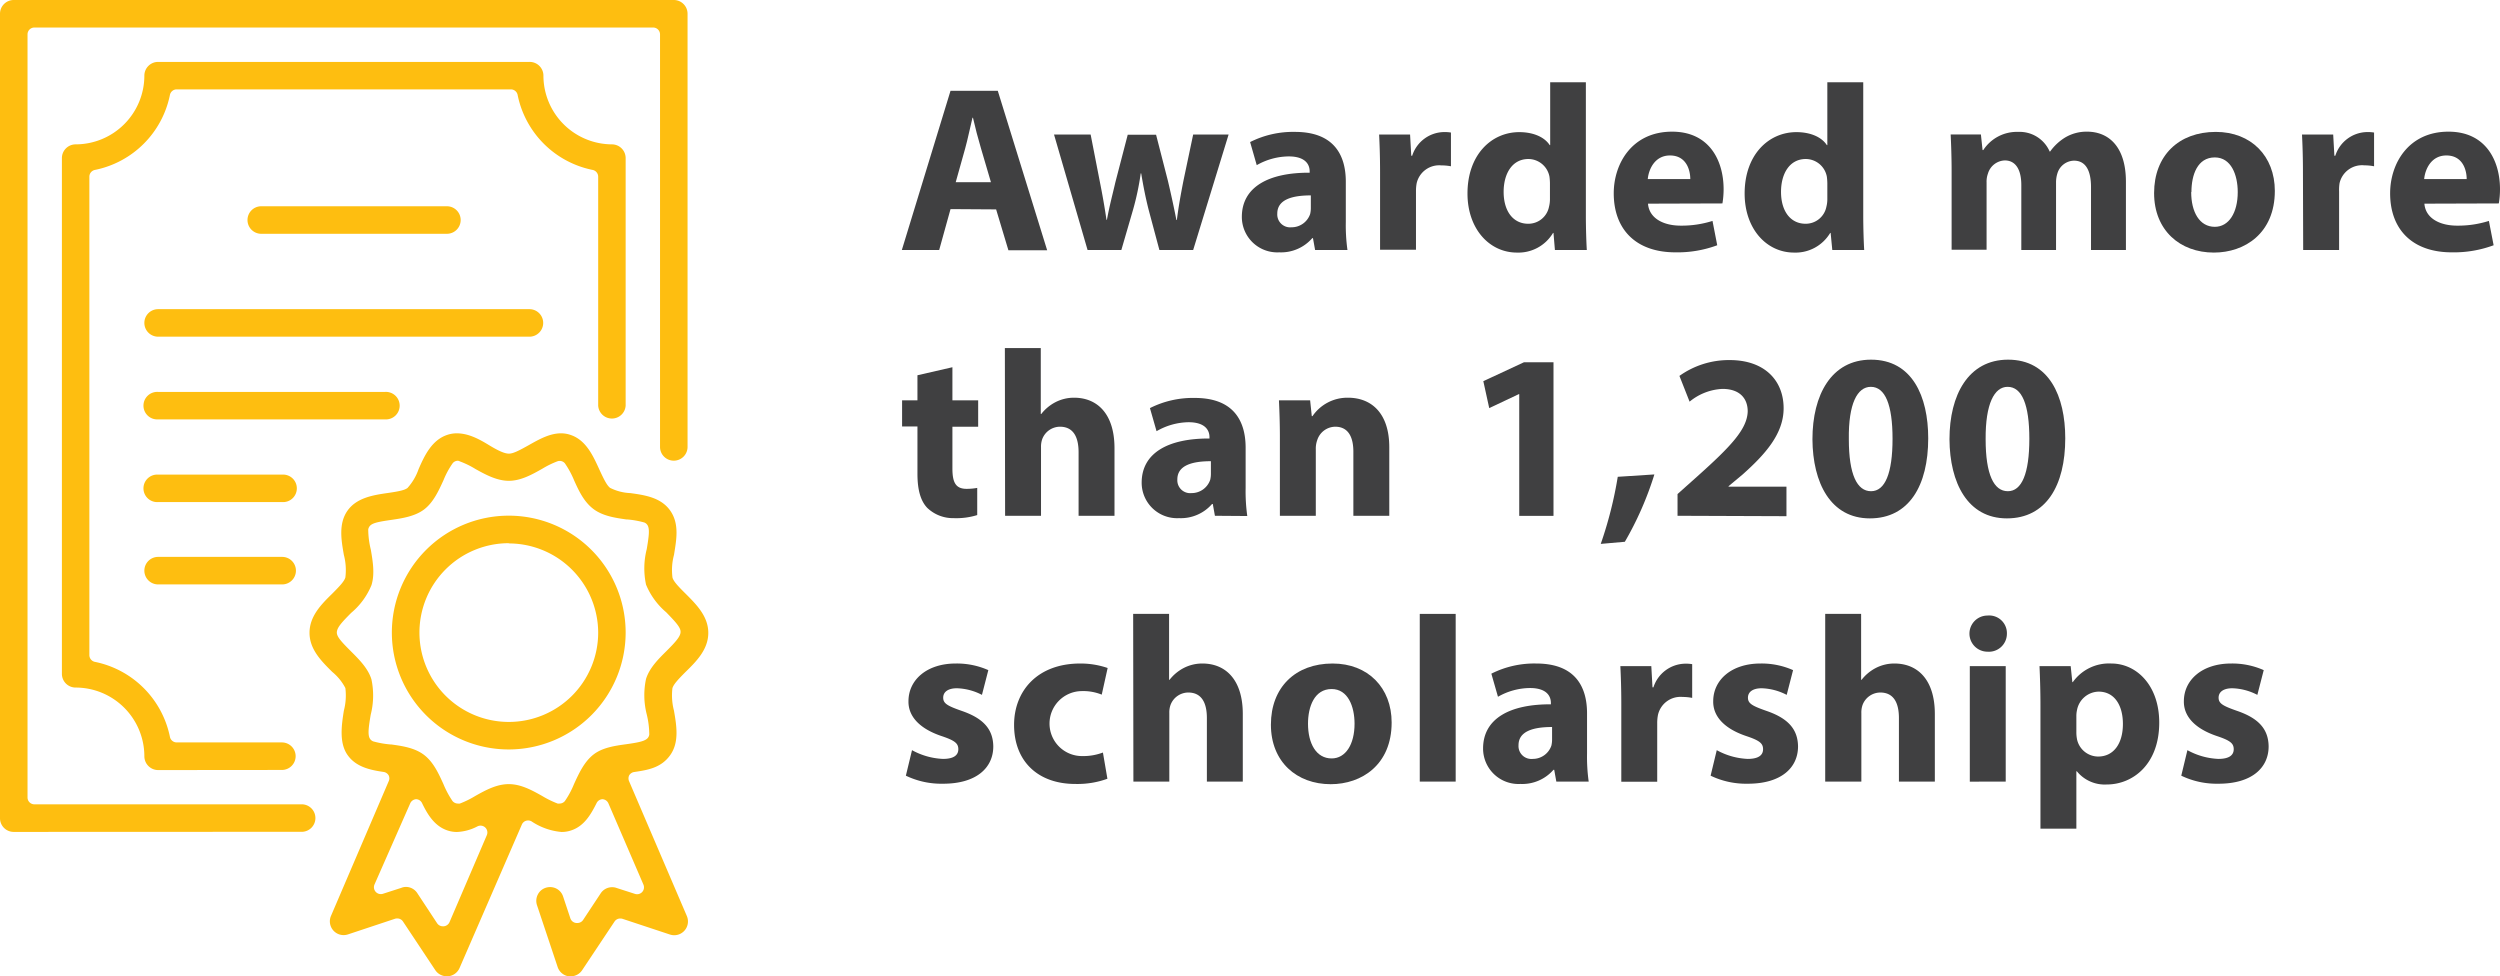<svg xmlns="http://www.w3.org/2000/svg" viewBox="0 0 423.24 165.29"><defs><style>.cls-1{fill:#404041;}.cls-2{fill:#febe10;}</style></defs><title>Asset 2</title><g id="Layer_2" data-name="Layer 2"><g id="Work"><path class="cls-1" d="M160.92,35.4,159,42.32h-6.32l8.24-26.95h8l8.36,27h-6.56l-2.08-6.92Zm6.84-4.56-1.68-5.71c-.48-1.6-1-3.6-1.36-5.2h-.08c-.4,1.6-.8,3.64-1.24,5.2l-1.6,5.71Z"/><path class="cls-1" d="M184.64,22.77l1.56,8c.4,2,.8,4.2,1.12,6.44h.08c.4-2.24,1-4.48,1.44-6.4l2.08-8h4.8l2,7.79c.52,2.2,1,4.4,1.44,6.64h.08c.28-2.24.68-4.44,1.12-6.68L202,22.77H208l-6,19.55h-5.72l-1.84-6.88c-.48-1.92-.84-3.68-1.24-6.08h-.08a45.78,45.78,0,0,1-1.28,6.08l-2,6.88h-5.72l-5.68-19.55Z"/><path class="cls-1" d="M222.64,42.32l-.36-2h-.12a7,7,0,0,1-5.6,2.4,6,6,0,0,1-6.32-6c0-5.08,4.56-7.52,11.48-7.48V29c0-1-.56-2.52-3.56-2.52a11.11,11.11,0,0,0-5.4,1.48l-1.12-3.91a16.15,16.15,0,0,1,7.6-1.72c6.52,0,8.6,3.84,8.6,8.43v6.8a30.31,30.31,0,0,0,.28,4.76Zm-.72-9.24c-3.2,0-5.68.72-5.68,3.08a2.18,2.18,0,0,0,2.4,2.32,3.32,3.32,0,0,0,3.16-2.24,4.36,4.36,0,0,0,.12-1Z"/><path class="cls-1" d="M233.64,29.2c0-2.87-.08-4.75-.16-6.43h5.24l.2,3.59h.16a5.75,5.75,0,0,1,5.28-4,6.27,6.27,0,0,1,1.28.08v5.71A8.72,8.72,0,0,0,244,28,3.91,3.91,0,0,0,239.84,31a7.17,7.17,0,0,0-.12,1.36v9.92h-6.08Z"/><path class="cls-1" d="M268.48,13.93V36.48c0,2.2.08,4.52.16,5.84h-5.4L263,39.44h-.08a6.83,6.83,0,0,1-6.12,3.32c-4.64,0-8.36-4-8.36-10,0-6.59,4.08-10.39,8.76-10.39,2.4,0,4.28.84,5.16,2.2h.08V13.93ZM262.4,31a9.81,9.81,0,0,0-.08-1.08,3.65,3.65,0,0,0-3.56-3c-2.76,0-4.2,2.48-4.2,5.56,0,3.32,1.64,5.4,4.16,5.4A3.56,3.56,0,0,0,262.24,35a5.18,5.18,0,0,0,.16-1.4Z"/><path class="cls-1" d="M279,34.48c.2,2.52,2.68,3.72,5.52,3.72a17.23,17.23,0,0,0,5.4-.8l.8,4.12a19.31,19.31,0,0,1-7.08,1.2c-6.64,0-10.44-3.84-10.44-10,0-5,3.08-10.43,9.88-10.43,6.32,0,8.72,4.91,8.72,9.75a14.44,14.44,0,0,1-.2,2.4Zm7.16-4.16c0-1.48-.64-4-3.44-4-2.56,0-3.6,2.32-3.76,4Z"/><path class="cls-1" d="M315.44,13.93V36.48c0,2.2.08,4.52.16,5.84h-5.4l-.28-2.88h-.08a6.83,6.83,0,0,1-6.12,3.32c-4.64,0-8.36-4-8.36-10,0-6.59,4.08-10.39,8.76-10.39,2.4,0,4.28.84,5.16,2.2h.08V13.93ZM309.36,31a9.81,9.81,0,0,0-.08-1.08,3.65,3.65,0,0,0-3.56-3c-2.76,0-4.2,2.48-4.2,5.56,0,3.32,1.64,5.4,4.16,5.4A3.56,3.56,0,0,0,309.2,35a5.18,5.18,0,0,0,.16-1.4Z"/><path class="cls-1" d="M330.4,29c0-2.44-.08-4.51-.16-6.23h5.12l.28,2.64h.12a6.78,6.78,0,0,1,5.92-3.08A5.54,5.54,0,0,1,347,25.65h.08a8.75,8.75,0,0,1,2.52-2.36,7.06,7.06,0,0,1,3.72-1c3.75,0,6.59,2.64,6.59,8.47V42.32H354V31.68c0-2.84-.92-4.48-2.88-4.48a3,3,0,0,0-2.8,2.12,5.09,5.09,0,0,0-.24,1.56V42.32H342.2v-11c0-2.48-.88-4.16-2.8-4.16a3.09,3.09,0,0,0-2.84,2.2,4,4,0,0,0-.24,1.52v11.4H330.4Z"/><path class="cls-1" d="M385.12,32.32c0,7.16-5.08,10.44-10.32,10.44-5.72,0-10.12-3.76-10.12-10.08s4.16-10.35,10.44-10.35C381.12,22.33,385.12,26.44,385.12,32.32Zm-14.16.2c0,3.36,1.4,5.88,4,5.88,2.36,0,3.88-2.36,3.88-5.88,0-2.92-1.12-5.87-3.88-5.87C372,26.65,371,29.64,371,32.52Z"/><path class="cls-1" d="M389.88,29.2c0-2.87-.08-4.75-.16-6.43H395l.2,3.59h.16a5.75,5.75,0,0,1,5.28-4,6.27,6.27,0,0,1,1.28.08v5.71a8.72,8.72,0,0,0-1.64-.16A3.91,3.91,0,0,0,396.08,31,7.17,7.17,0,0,0,396,32.4v9.92h-6.08Z"/><path class="cls-1" d="M410.44,34.48c.2,2.52,2.68,3.72,5.52,3.72a17.23,17.23,0,0,0,5.4-.8l.8,4.12a19.31,19.31,0,0,1-7.08,1.2c-6.64,0-10.44-3.84-10.44-10,0-5,3.08-10.43,9.88-10.43,6.32,0,8.72,4.91,8.72,9.75a14.44,14.44,0,0,1-.2,2.4Zm7.16-4.16c0-1.48-.64-4-3.44-4-2.56,0-3.6,2.32-3.76,4Z"/><path class="cls-1" d="M161.24,62.17v5.6h4.36v4.47h-4.36v7.08c0,2.36.56,3.44,2.4,3.44a9.93,9.93,0,0,0,1.8-.16l0,4.6a11.93,11.93,0,0,1-4,.52A6.32,6.32,0,0,1,157,86c-1.12-1.16-1.68-3-1.68-5.8v-8h-2.6V67.77h2.6V63.53Z"/><path class="cls-1" d="M170.12,58.93h6.08V70.09h.08a7.3,7.3,0,0,1,2.4-2,6.83,6.83,0,0,1,3.16-.76c3.88,0,6.84,2.68,6.84,8.55V87.32H182.6V76.56c0-2.56-.88-4.32-3.16-4.32a3.23,3.23,0,0,0-3,2.12,3.87,3.87,0,0,0-.2,1.36v11.6h-6.08Z"/><path class="cls-1" d="M205.68,87.32l-.36-2h-.12a7,7,0,0,1-5.6,2.4,6,6,0,0,1-6.32-6c0-5.08,4.56-7.52,11.48-7.48V74c0-1-.56-2.52-3.56-2.52A11.11,11.11,0,0,0,195.8,73l-1.12-3.91a16.15,16.15,0,0,1,7.6-1.72c6.52,0,8.6,3.84,8.6,8.43v6.8a30.31,30.31,0,0,0,.28,4.76ZM205,78.08c-3.2,0-5.68.72-5.68,3.08a2.18,2.18,0,0,0,2.4,2.32,3.32,3.32,0,0,0,3.16-2.24,4.36,4.36,0,0,0,.12-1Z"/><path class="cls-1" d="M216.68,74c0-2.44-.08-4.51-.16-6.23h5.28l.28,2.68h.12a7.16,7.16,0,0,1,6-3.12c4,0,7,2.64,7,8.39v11.6h-6.08V76.48c0-2.52-.88-4.24-3.08-4.24A3.25,3.25,0,0,0,223,74.52a4.18,4.18,0,0,0-.24,1.52V87.32h-6.08Z"/><path class="cls-1" d="M257.2,66.73h-.08l-5,2.36-1-4.56,6.88-3.2h5v26H257.2Z"/><path class="cls-1" d="M271,92.08a67.57,67.57,0,0,0,2.88-11.36l6.2-.4a55.37,55.37,0,0,1-5,11.4Z"/><path class="cls-1" d="M284,87.32V83.64l3.36-3c5.68-5.08,8.44-8,8.52-11,0-2.12-1.28-3.8-4.28-3.8a9.42,9.42,0,0,0-5.56,2.16l-1.72-4.36a14.39,14.39,0,0,1,8.52-2.68c5.88,0,9.12,3.44,9.12,8.16,0,4.35-3.16,7.83-6.92,11.19l-2.4,2v.08h9.8v5Z"/><path class="cls-1" d="M326.44,74.2c0,8-3.24,13.56-9.88,13.56s-9.68-6-9.72-13.4c0-7.51,3.2-13.47,9.92-13.47C323.72,60.89,326.44,67.09,326.44,74.2ZM313,74.36c0,6,1.4,8.8,3.76,8.8s3.64-3,3.64-8.88c0-5.75-1.24-8.79-3.68-8.79C314.44,65.49,312.92,68.33,313,74.36Z"/><path class="cls-1" d="M349.64,74.2c0,8-3.24,13.56-9.88,13.56s-9.68-6-9.72-13.4c0-7.51,3.2-13.47,9.92-13.47C346.92,60.89,349.64,67.09,349.64,74.2Zm-13.48.16c0,6,1.4,8.8,3.76,8.8s3.64-3,3.64-8.88c0-5.75-1.24-8.79-3.68-8.79C337.64,65.49,336.12,68.33,336.16,74.36Z"/><path class="cls-1" d="M154.4,127a11.89,11.89,0,0,0,5.24,1.48c1.84,0,2.6-.64,2.6-1.64s-.6-1.48-2.88-2.24c-4-1.36-5.6-3.56-5.56-5.88,0-3.63,3.12-6.39,8-6.39a13.12,13.12,0,0,1,5.52,1.12l-1.08,4.19a9.74,9.74,0,0,0-4.24-1.12c-1.48,0-2.32.61-2.32,1.6s.76,1.4,3.16,2.24c3.72,1.28,5.28,3.16,5.32,6,0,3.64-2.88,6.32-8.48,6.32a13.85,13.85,0,0,1-6.32-1.36Z"/><path class="cls-1" d="M187.48,131.84a14.83,14.83,0,0,1-5.44.88c-6.32,0-10.36-3.84-10.36-10,0-5.72,3.92-10.39,11.2-10.39a14.1,14.1,0,0,1,4.64.76l-1,4.51a8.32,8.32,0,0,0-3.4-.6,5.48,5.48,0,0,0,.12,11,9.38,9.38,0,0,0,3.48-.6Z"/><path class="cls-1" d="M191.84,103.93h6.08v11.16H198a7.3,7.3,0,0,1,2.4-2,6.83,6.83,0,0,1,3.16-.76c3.88,0,6.84,2.68,6.84,8.55v11.44h-6.08V121.56c0-2.56-.88-4.32-3.16-4.32a3.23,3.23,0,0,0-3,2.12,3.87,3.87,0,0,0-.2,1.36v11.6h-6.08Z"/><path class="cls-1" d="M235.6,122.32c0,7.16-5.08,10.44-10.32,10.44-5.72,0-10.12-3.76-10.12-10.08s4.16-10.35,10.44-10.35C231.6,112.33,235.6,116.44,235.6,122.32Zm-14.16.2c0,3.36,1.4,5.88,4,5.88,2.36,0,3.88-2.36,3.88-5.88,0-2.92-1.12-5.87-3.88-5.87C222.52,116.65,221.44,119.64,221.44,122.52Z"/><path class="cls-1" d="M240.36,103.93h6.08v28.39h-6.08Z"/><path class="cls-1" d="M263.48,132.32l-.36-2H263a7,7,0,0,1-5.6,2.4,6,6,0,0,1-6.32-6c0-5.08,4.56-7.52,11.48-7.48V119c0-1-.56-2.52-3.56-2.52a11.11,11.11,0,0,0-5.4,1.48l-1.12-3.91a16.15,16.15,0,0,1,7.6-1.72c6.52,0,8.6,3.84,8.6,8.43v6.8a30.31,30.31,0,0,0,.28,4.76Zm-.72-9.24c-3.2,0-5.68.72-5.68,3.08a2.18,2.18,0,0,0,2.4,2.32,3.32,3.32,0,0,0,3.16-2.24,4.36,4.36,0,0,0,.12-1Z"/><path class="cls-1" d="M274.48,119.2c0-2.87-.08-4.75-.16-6.43h5.24l.2,3.59h.16a5.75,5.75,0,0,1,5.28-4,6.27,6.27,0,0,1,1.28.08v5.71a8.72,8.72,0,0,0-1.64-.16,3.91,3.91,0,0,0-4.16,3.08,7.17,7.17,0,0,0-.12,1.36v9.92h-6.08Z"/><path class="cls-1" d="M290.64,127a11.89,11.89,0,0,0,5.24,1.48c1.84,0,2.6-.64,2.6-1.64s-.6-1.48-2.88-2.24c-4-1.36-5.6-3.56-5.56-5.88,0-3.63,3.12-6.39,8-6.39a13.12,13.12,0,0,1,5.52,1.12l-1.08,4.19a9.74,9.74,0,0,0-4.24-1.12c-1.48,0-2.32.61-2.32,1.6s.76,1.4,3.16,2.24c3.72,1.28,5.28,3.16,5.32,6,0,3.64-2.88,6.32-8.48,6.32a13.85,13.85,0,0,1-6.32-1.36Z"/><path class="cls-1" d="M309,103.93h6.08v11.16h.08a7.3,7.3,0,0,1,2.4-2,6.83,6.83,0,0,1,3.16-.76c3.88,0,6.84,2.68,6.84,8.55v11.44h-6.08V121.56c0-2.56-.88-4.32-3.16-4.32a3.23,3.23,0,0,0-3,2.12,3.87,3.87,0,0,0-.2,1.36v11.6H309Z"/><path class="cls-1" d="M339.76,107.33a3.05,3.05,0,0,1-3.28,3,3.06,3.06,0,1,1,0-6.12A3,3,0,0,1,339.76,107.33Zm-6.28,25V112.77h6.08v19.55Z"/><path class="cls-1" d="M345.44,119.32c0-2.56-.08-4.75-.16-6.55h5.28l.28,2.71h.08a7.52,7.52,0,0,1,6.52-3.15c4.27,0,8.11,3.71,8.11,10,0,7.12-4.52,10.48-8.87,10.48a6.08,6.08,0,0,1-5.08-2.24h-.08v9.72h-6.08Zm6.08,4.6a6.06,6.06,0,0,0,.12,1.28,3.68,3.68,0,0,0,3.56,2.88c2.64,0,4.2-2.2,4.2-5.52,0-3.12-1.4-5.47-4.12-5.47a3.81,3.81,0,0,0-3.64,3.07,4.7,4.7,0,0,0-.12,1.08Z"/><path class="cls-1" d="M370.32,127a11.89,11.89,0,0,0,5.24,1.48c1.84,0,2.6-.64,2.6-1.64s-.6-1.48-2.88-2.24c-4-1.36-5.6-3.56-5.56-5.88,0-3.63,3.12-6.39,8-6.39a13.12,13.12,0,0,1,5.52,1.12l-1.08,4.19a9.74,9.74,0,0,0-4.24-1.12c-1.48,0-2.32.61-2.32,1.6s.76,1.4,3.16,2.24c3.72,1.28,5.27,3.16,5.31,6,0,3.64-2.87,6.32-8.47,6.32a13.85,13.85,0,0,1-6.32-1.36Z"/><path class="cls-2" d="M96.61,165.29l-.31,0a2.34,2.34,0,0,1-1.89-1.57l-3.5-10.48a2.34,2.34,0,0,1,.13-1.78,2.29,2.29,0,0,1,1.34-1.16,2.4,2.4,0,0,1,.75-.12,2.31,2.31,0,0,1,2.2,1.59l1.23,3.7a1.17,1.17,0,0,0,1,.79h.16a1.16,1.16,0,0,0,1-.52l3-4.54a2.31,2.31,0,0,1,1.93-1,2.1,2.1,0,0,1,.74.13l3.1,1a1.17,1.17,0,0,0,1.23-.32,1.17,1.17,0,0,0,.21-1.25L103,136a1.18,1.18,0,0,0-1-.7h0a1.17,1.17,0,0,0-1,.66c-1,2-2.13,3.89-4.26,4.61a5,5,0,0,1-1.66.28,10.8,10.8,0,0,1-5.1-1.8,1.16,1.16,0,0,0-.57-.15,1.26,1.26,0,0,0-.38.06,1.16,1.16,0,0,0-.69.65L77.8,163.88a2.35,2.35,0,0,1-1.93,1.4h-.21a2.34,2.34,0,0,1-1.94-1L68.22,156a1.16,1.16,0,0,0-1-.51,1.19,1.19,0,0,0-.37.06l-7.94,2.64a2.39,2.39,0,0,1-.74.12,2.33,2.33,0,0,1-2.14-3.24l9.77-22.8a1.14,1.14,0,0,0,0-1,1.18,1.18,0,0,0-.85-.58c-2.32-.34-4.71-.85-6.13-2.9s-1-5-.61-7.46a10.18,10.18,0,0,0,.26-3.85,8.77,8.77,0,0,0-2.21-2.72c-1.84-1.82-3.86-3.83-3.86-6.63s2-4.82,3.81-6.59c1.38-1.38,2.06-2.13,2.26-2.77a10.19,10.19,0,0,0-.26-3.85c-.43-2.46-.92-5.26.61-7.45s4.33-2.65,6.77-3c2.09-.3,2.92-.5,3.4-.86a9.3,9.3,0,0,0,1.87-3.17c1-2.31,2.25-4.94,4.84-5.81a5,5,0,0,1,1.63-.27c2,0,3.82,1,5.46,2s2.67,1.44,3.37,1.44,1.67-.49,3.36-1.44,3.52-2,5.45-2a4.89,4.89,0,0,1,1.65.28c2.58.87,3.78,3.5,4.83,5.81.84,1.82,1.31,2.73,1.83,3.14a8.38,8.38,0,0,0,3.44.89c2.44.34,5.2.73,6.77,3s1,5,.62,7.44a9.88,9.88,0,0,0-.26,3.87c.19.63.87,1.39,2.23,2.73,1.81,1.81,3.83,3.82,3.83,6.62s-2,4.81-3.81,6.58c-1.38,1.38-2.06,2.14-2.26,2.78a10.19,10.19,0,0,0,.26,3.81c.43,2.5.92,5.3-.61,7.49s-3.81,2.56-6.13,2.9a1.18,1.18,0,0,0-.85.58,1.2,1.2,0,0,0,0,1l9.77,22.8a2.33,2.33,0,0,1-2.13,3.25h0a2.34,2.34,0,0,1-.74-.12l-8-2.65a1.19,1.19,0,0,0-.37-.06,1.16,1.16,0,0,0-1,.51l-5.5,8.26A2.33,2.33,0,0,1,96.61,165.29ZM68.68,150.15a2.31,2.31,0,0,1,1.93,1L74,156.3a1.16,1.16,0,0,0,1,.52h.1a1.18,1.18,0,0,0,1-.7l6.31-14.71a1.16,1.16,0,0,0-1.58-1.51,8.12,8.12,0,0,1-3.48.95,5,5,0,0,1-1.63-.27c-2.14-.73-3.32-2.65-4.27-4.62a1.16,1.16,0,0,0-1-.66h0a1.18,1.18,0,0,0-1,.7L63.4,149.74a1.17,1.17,0,0,0,.21,1.25,1.17,1.17,0,0,0,1.23.32l3.1-1A2.1,2.1,0,0,1,68.68,150.15ZM77.53,78a1.15,1.15,0,0,0-.89.42,14.31,14.31,0,0,0-1.56,2.88c-.81,1.78-1.72,3.76-3.27,4.94s-3.72,1.51-5.59,1.78-2.9.46-3.43.86a1.18,1.18,0,0,0-.45.77,14.6,14.6,0,0,0,.44,3.41c.33,1.93.7,4.11.11,6a12.1,12.1,0,0,1-3.42,4.68c-1.56,1.56-2.27,2.36-2.42,3.1a1.11,1.11,0,0,0,0,.48c.15.66.82,1.4,2.35,2.93l.06.06c1.33,1.33,2.84,2.83,3.42,4.69a13.17,13.17,0,0,1-.12,6c-.35,2.06-.48,3.16-.24,3.83a1.15,1.15,0,0,0,.65.68,15.81,15.81,0,0,0,2.9.52l.14,0c1.87.26,4,.56,5.59,1.78s2.46,3.16,3.26,4.91a15.69,15.69,0,0,0,1.56,2.91,1.21,1.21,0,0,0,.9.41,1.24,1.24,0,0,0,.33,0,15.82,15.82,0,0,0,2.62-1.29c1.78-1,3.62-2,5.66-2s3.87,1,5.65,2a16.25,16.25,0,0,0,2.63,1.29,1.12,1.12,0,0,0,.32,0,1.18,1.18,0,0,0,.9-.42,14.67,14.67,0,0,0,1.54-2.86c.82-1.8,1.73-3.78,3.28-5s3.72-1.51,5.59-1.77,2.9-.47,3.43-.87a1.12,1.12,0,0,0,.45-.77,14.66,14.66,0,0,0-.43-3.41,13.17,13.17,0,0,1-.12-6c.58-1.86,2.09-3.36,3.42-4.68l.06-.06c1.43-1.43,2.14-2.23,2.33-2.93a1.26,1.26,0,0,0,0-.61c-.2-.71-1-1.56-2.39-3a12.28,12.28,0,0,1-3.42-4.69,13.17,13.17,0,0,1,.12-6c.35-2.06.48-3.16.24-3.83a1.13,1.13,0,0,0-.64-.68,15.27,15.27,0,0,0-2.91-.52l-.14,0c-1.87-.27-4-.57-5.59-1.78S98,83.11,97.21,81.36a15.3,15.3,0,0,0-1.57-2.91,1.14,1.14,0,0,0-1.22-.37,15.36,15.36,0,0,0-2.57,1.25c-1.76,1-3.67,2.07-5.71,2.07s-4-1.08-5.65-2a14.8,14.8,0,0,0-2.64-1.29A1.13,1.13,0,0,0,77.53,78Z"/><path class="cls-2" d="M86.14,126.88a19.79,19.79,0,1,1,19.78-19.79A19.81,19.81,0,0,1,86.14,126.88Zm0-34.92a15.13,15.13,0,1,0,15.13,15.13A15.15,15.15,0,0,0,86.14,92Z"/><path class="cls-2" d="M2.33,140.84A2.32,2.32,0,0,1,0,138.52V2.33A2.33,2.33,0,0,1,2.33,0H114.07a2.33,2.33,0,0,1,2.33,2.33V75.66a2.33,2.33,0,1,1-4.66,0V5.82a1.16,1.16,0,0,0-1.16-1.16H5.82A1.16,1.16,0,0,0,4.66,5.82V135a1.16,1.16,0,0,0,1.16,1.17h45.4a2.33,2.33,0,0,1,0,4.65Z"/><path class="cls-2" d="M26.77,130.37A2.34,2.34,0,0,1,24.44,128,11.65,11.65,0,0,0,12.8,116.4a2.32,2.32,0,0,1-2.32-2.33V26.77a2.33,2.33,0,0,1,2.32-2.33A11.65,11.65,0,0,0,24.44,12.8a2.33,2.33,0,0,1,2.33-2.32H89.63A2.33,2.33,0,0,1,92,12.8,11.65,11.65,0,0,0,103.6,24.44a2.33,2.33,0,0,1,2.32,2.33V68.68a2.33,2.33,0,0,1-4.65,0V29.91a1.17,1.17,0,0,0-.93-1.14A16.23,16.23,0,0,1,87.63,16.06a1.17,1.17,0,0,0-1.14-.93H29.91a1.17,1.17,0,0,0-1.14.93A16.23,16.23,0,0,1,16.06,28.77a1.17,1.17,0,0,0-.93,1.14v81a1.17,1.17,0,0,0,.93,1.14,16.26,16.26,0,0,1,12.71,12.71,1.17,1.17,0,0,0,1.14.93H47.72a2.33,2.33,0,0,1,0,4.66Z"/><path class="cls-2" d="M44.23,39.58a2.33,2.33,0,1,1,0-4.66H75.66a2.33,2.33,0,0,1,0,4.66Z"/><path class="cls-2" d="M26.77,57a2.33,2.33,0,0,1,0-4.66H89.63a2.33,2.33,0,0,1,0,4.66Z"/><path class="cls-2" d="M26.77,71a2.33,2.33,0,1,1,0-4.65H65.18a2.33,2.33,0,1,1,0,4.65Z"/><path class="cls-2" d="M26.77,85a2.33,2.33,0,1,1,0-4.65h21a2.33,2.33,0,1,1,0,4.65Z"/><path class="cls-2" d="M26.77,98.94a2.33,2.33,0,0,1,0-4.66h21a2.33,2.33,0,0,1,0,4.66Z"/></g></g></svg>